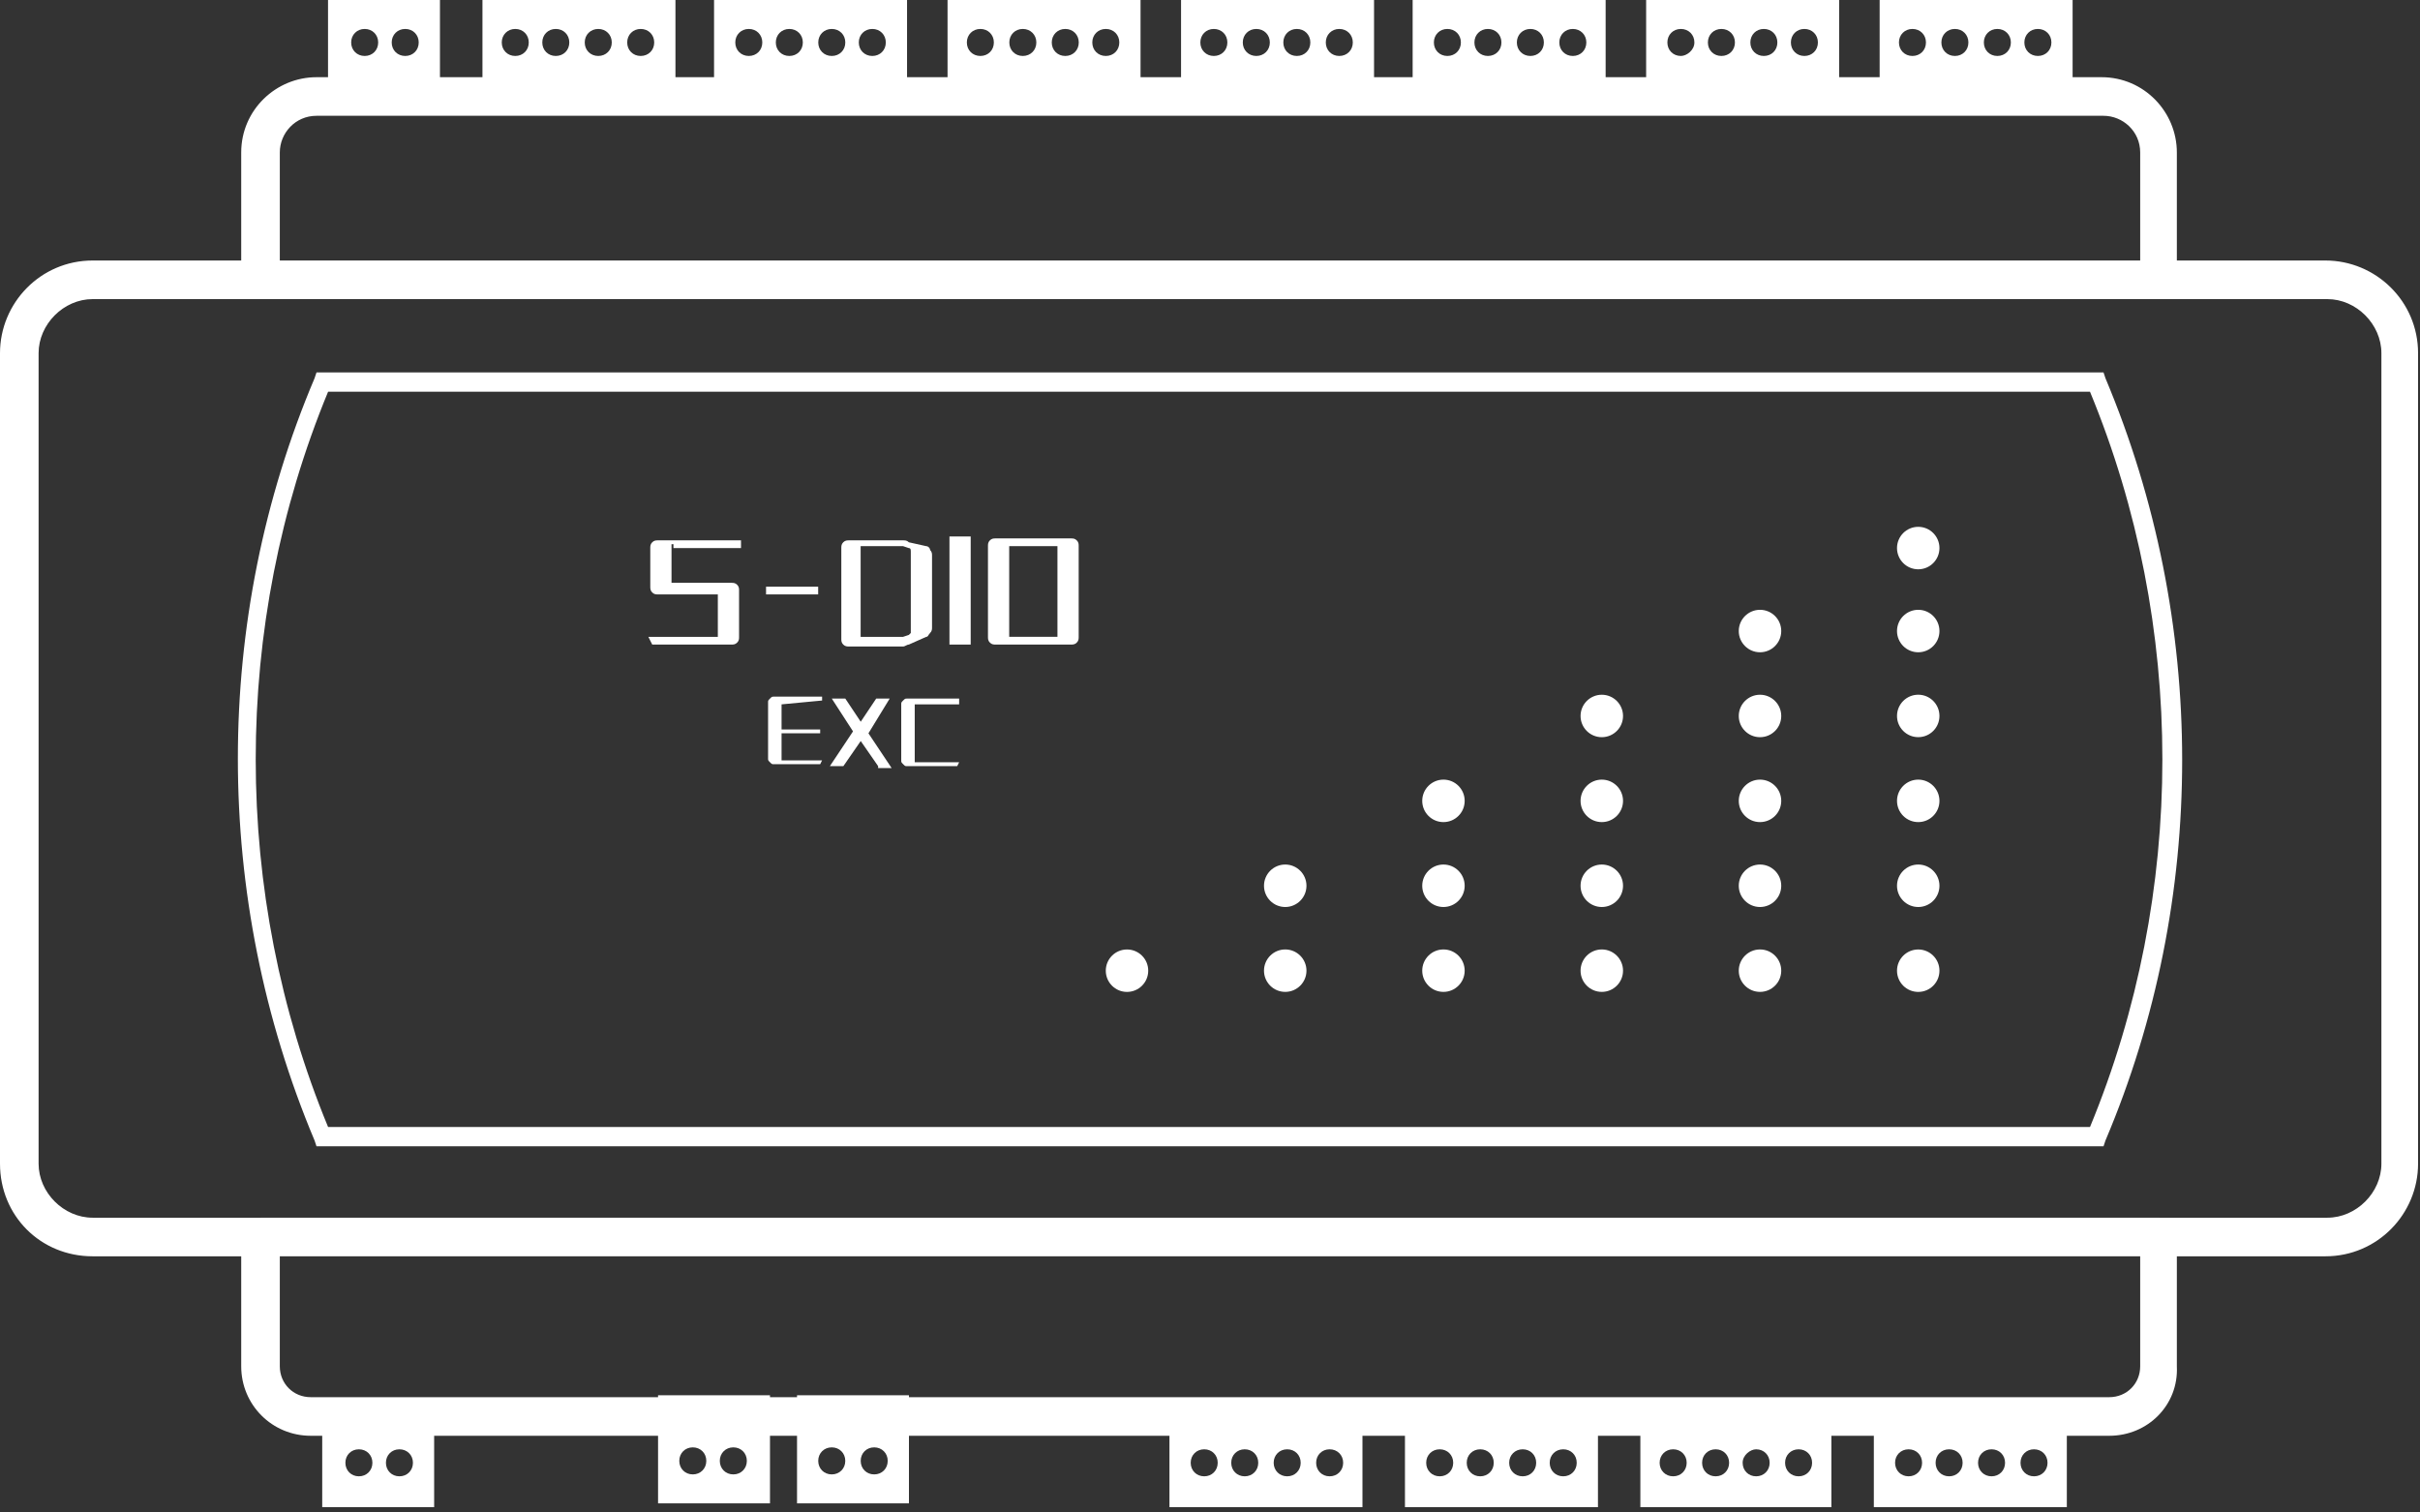 <svg width="80" height="50" viewBox="0 0 80 50" fill="none" xmlns="http://www.w3.org/2000/svg">
<rect x="0" y="0" width="80" height="50" fill="#333333" stroke="none"/>
<g clip-path="url(#clip0_491_2017)">
<path d="M10.844 0V3.573H14.544V0H10.844ZM12.056 1.85C11.801 1.85 11.609 1.659 11.609 1.404C11.609 1.148 11.801 0.957 12.056 0.957C12.311 0.957 12.502 1.148 12.502 1.404C12.502 1.659 12.311 1.85 12.056 1.85ZM13.396 1.85C13.14 1.85 12.949 1.659 12.949 1.404C12.949 1.148 13.14 0.957 13.396 0.957C13.651 0.957 13.842 1.148 13.842 1.404C13.842 1.659 13.651 1.85 13.396 1.85Z" fill="white"/>
<path d="M25.454 49.698V46.125H21.754V49.698H25.454ZM24.242 47.847C24.497 47.847 24.689 48.039 24.689 48.294C24.689 48.549 24.497 48.741 24.242 48.741C23.987 48.741 23.795 48.549 23.795 48.294C23.795 48.039 23.987 47.847 24.242 47.847ZM22.902 47.847C23.157 47.847 23.349 48.039 23.349 48.294C23.349 48.549 23.157 48.741 22.902 48.741C22.647 48.741 22.456 48.549 22.456 48.294C22.456 48.039 22.647 47.847 22.902 47.847Z" fill="white"/>
<path d="M30.048 49.698V46.125H26.348V49.698H30.048ZM28.899 47.847C29.155 47.847 29.346 48.039 29.346 48.294C29.346 48.549 29.155 48.741 28.899 48.741C28.644 48.741 28.453 48.549 28.453 48.294C28.453 48.039 28.644 47.847 28.899 47.847ZM27.496 47.847C27.751 47.847 27.943 48.039 27.943 48.294C27.943 48.549 27.751 48.741 27.496 48.741C27.241 48.741 27.049 48.549 27.049 48.294C27.049 48.039 27.241 47.847 27.496 47.847Z" fill="white"/>
<path d="M14.352 49.825V46.252H10.652V49.825H14.352ZM13.204 47.911C13.459 47.911 13.651 48.102 13.651 48.357C13.651 48.612 13.459 48.804 13.204 48.804C12.949 48.804 12.758 48.612 12.758 48.357C12.758 48.102 12.949 47.911 13.204 47.911ZM11.864 47.911C12.12 47.911 12.311 48.102 12.311 48.357C12.311 48.612 12.12 48.804 11.864 48.804C11.609 48.804 11.418 48.612 11.418 48.357C11.418 48.102 11.609 47.911 11.864 47.911Z" fill="white"/>
<path d="M15.949 0V3.573H22.329V0H15.949ZM17.034 1.85C16.779 1.85 16.587 1.659 16.587 1.404C16.587 1.148 16.779 0.957 17.034 0.957C17.289 0.957 17.48 1.148 17.48 1.404C17.48 1.659 17.289 1.85 17.034 1.85ZM18.373 1.85C18.118 1.85 17.927 1.659 17.927 1.404C17.927 1.148 18.118 0.957 18.373 0.957C18.629 0.957 18.82 1.148 18.82 1.404C18.82 1.659 18.629 1.85 18.373 1.85ZM19.777 1.85C19.522 1.85 19.33 1.659 19.33 1.404C19.33 1.148 19.522 0.957 19.777 0.957C20.032 0.957 20.224 1.148 20.224 1.404C20.224 1.659 20.032 1.85 19.777 1.85ZM21.18 1.85C20.925 1.85 20.734 1.659 20.734 1.404C20.734 1.148 20.925 0.957 21.18 0.957C21.436 0.957 21.627 1.148 21.627 1.404C21.627 1.659 21.436 1.85 21.18 1.85Z" fill="white"/>
<path d="M23.605 0V3.573H29.985V0H23.605ZM24.754 1.85C24.499 1.85 24.307 1.659 24.307 1.404C24.307 1.148 24.499 0.957 24.754 0.957C25.009 0.957 25.2 1.148 25.2 1.404C25.2 1.659 25.009 1.85 24.754 1.85ZM26.093 1.85C25.838 1.85 25.647 1.659 25.647 1.404C25.647 1.148 25.838 0.957 26.093 0.957C26.349 0.957 26.54 1.148 26.54 1.404C26.54 1.659 26.349 1.85 26.093 1.85ZM27.497 1.85C27.242 1.85 27.05 1.659 27.05 1.404C27.05 1.148 27.242 0.957 27.497 0.957C27.752 0.957 27.944 1.148 27.944 1.404C27.944 1.659 27.752 1.85 27.497 1.85ZM28.837 1.85C28.581 1.85 28.39 1.659 28.39 1.404C28.39 1.148 28.581 0.957 28.837 0.957C29.092 0.957 29.283 1.148 29.283 1.404C29.283 1.659 29.092 1.85 28.837 1.85Z" fill="white"/>
<path d="M31.324 0V3.573H37.704V0H31.324ZM32.409 1.85C32.154 1.85 31.962 1.659 31.962 1.404C31.962 1.148 32.154 0.957 32.409 0.957C32.664 0.957 32.855 1.148 32.855 1.404C32.855 1.659 32.664 1.85 32.409 1.85ZM33.812 1.85C33.557 1.85 33.366 1.659 33.366 1.404C33.366 1.148 33.557 0.957 33.812 0.957C34.067 0.957 34.259 1.148 34.259 1.404C34.259 1.659 34.067 1.85 33.812 1.85ZM35.216 1.85C34.961 1.85 34.769 1.659 34.769 1.404C34.769 1.148 34.961 0.957 35.216 0.957C35.471 0.957 35.662 1.148 35.662 1.404C35.662 1.659 35.471 1.85 35.216 1.85ZM36.556 1.85C36.3 1.85 36.109 1.659 36.109 1.404C36.109 1.148 36.3 0.957 36.556 0.957C36.811 0.957 37.002 1.148 37.002 1.404C37.002 1.659 36.811 1.85 36.556 1.85Z" fill="white"/>
<path d="M39.043 0V3.573H45.423V0H39.043ZM40.127 1.85C39.872 1.85 39.681 1.659 39.681 1.404C39.681 1.148 39.872 0.957 40.127 0.957C40.383 0.957 40.574 1.148 40.574 1.404C40.574 1.659 40.383 1.85 40.127 1.85ZM41.531 1.85C41.276 1.85 41.084 1.659 41.084 1.404C41.084 1.148 41.276 0.957 41.531 0.957C41.786 0.957 41.978 1.148 41.978 1.404C41.978 1.659 41.786 1.85 41.531 1.85ZM42.871 1.85C42.615 1.85 42.424 1.659 42.424 1.404C42.424 1.148 42.615 0.957 42.871 0.957C43.126 0.957 43.317 1.148 43.317 1.404C43.317 1.659 43.126 1.85 42.871 1.85ZM44.274 1.85C44.019 1.85 43.828 1.659 43.828 1.404C43.828 1.148 44.019 0.957 44.274 0.957C44.529 0.957 44.721 1.148 44.721 1.404C44.721 1.659 44.529 1.85 44.274 1.85Z" fill="white"/>
<path d="M46.699 0V3.573H53.079V0H46.699ZM47.847 1.85C47.592 1.85 47.401 1.659 47.401 1.404C47.401 1.148 47.592 0.957 47.847 0.957C48.103 0.957 48.294 1.148 48.294 1.404C48.294 1.659 48.103 1.85 47.847 1.85ZM49.187 1.85C48.932 1.85 48.741 1.659 48.741 1.404C48.741 1.148 48.932 0.957 49.187 0.957C49.442 0.957 49.634 1.148 49.634 1.404C49.634 1.659 49.442 1.85 49.187 1.85ZM50.591 1.85C50.336 1.85 50.144 1.659 50.144 1.404C50.144 1.148 50.336 0.957 50.591 0.957C50.846 0.957 51.037 1.148 51.037 1.404C51.037 1.659 50.846 1.85 50.591 1.85ZM51.994 1.85C51.739 1.85 51.548 1.659 51.548 1.404C51.548 1.148 51.739 0.957 51.994 0.957C52.249 0.957 52.441 1.148 52.441 1.404C52.441 1.659 52.249 1.85 51.994 1.85Z" fill="white"/>
<path d="M54.418 0V3.573H60.798V0H54.418ZM55.566 1.85C55.311 1.85 55.12 1.659 55.12 1.404C55.12 1.148 55.311 0.957 55.566 0.957C55.822 0.957 56.013 1.148 56.013 1.404C56.013 1.659 55.758 1.85 55.566 1.85ZM56.906 1.85C56.651 1.85 56.459 1.659 56.459 1.404C56.459 1.148 56.651 0.957 56.906 0.957C57.161 0.957 57.353 1.148 57.353 1.404C57.353 1.659 57.161 1.85 56.906 1.85ZM58.309 1.85C58.054 1.85 57.863 1.659 57.863 1.404C57.863 1.148 58.054 0.957 58.309 0.957C58.565 0.957 58.756 1.148 58.756 1.404C58.756 1.659 58.565 1.85 58.309 1.85ZM59.649 1.85C59.394 1.85 59.203 1.659 59.203 1.404C59.203 1.148 59.394 0.957 59.649 0.957C59.904 0.957 60.096 1.148 60.096 1.404C60.096 1.659 59.904 1.85 59.649 1.85Z" fill="white"/>
<path d="M62.137 0V3.573H68.516V0H62.137ZM63.221 1.85C62.966 1.85 62.775 1.659 62.775 1.404C62.775 1.148 62.966 0.957 63.221 0.957C63.476 0.957 63.668 1.148 63.668 1.404C63.668 1.659 63.476 1.85 63.221 1.85ZM64.625 1.85C64.37 1.85 64.178 1.659 64.178 1.404C64.178 1.148 64.37 0.957 64.625 0.957C64.88 0.957 65.071 1.148 65.071 1.404C65.071 1.659 64.88 1.85 64.625 1.85ZM66.028 1.85C65.773 1.85 65.582 1.659 65.582 1.404C65.582 1.148 65.773 0.957 66.028 0.957C66.283 0.957 66.475 1.148 66.475 1.404C66.475 1.659 66.283 1.85 66.028 1.85ZM67.368 1.85C67.113 1.85 66.921 1.659 66.921 1.404C66.921 1.148 67.113 0.957 67.368 0.957C67.623 0.957 67.815 1.148 67.815 1.404C67.815 1.659 67.623 1.85 67.368 1.85Z" fill="white"/>
<path d="M68.325 49.825V46.252H61.945V49.825H68.325ZM67.24 47.911C67.496 47.911 67.687 48.102 67.687 48.357C67.687 48.612 67.496 48.804 67.24 48.804C66.985 48.804 66.794 48.612 66.794 48.357C66.794 48.102 66.985 47.911 67.24 47.911ZM65.837 47.911C66.092 47.911 66.283 48.102 66.283 48.357C66.283 48.612 66.092 48.804 65.837 48.804C65.582 48.804 65.39 48.612 65.39 48.357C65.39 48.102 65.582 47.911 65.837 47.911ZM64.433 47.911C64.689 47.911 64.88 48.102 64.88 48.357C64.88 48.612 64.689 48.804 64.433 48.804C64.178 48.804 63.987 48.612 63.987 48.357C63.987 48.102 64.178 47.911 64.433 47.911ZM63.094 47.911C63.349 47.911 63.54 48.102 63.54 48.357C63.54 48.612 63.349 48.804 63.094 48.804C62.839 48.804 62.647 48.612 62.647 48.357C62.647 48.102 62.839 47.911 63.094 47.911Z" fill="white"/>
<path d="M60.542 49.825V46.252H54.227V49.825H60.542ZM59.458 47.911C59.713 47.911 59.904 48.102 59.904 48.357C59.904 48.612 59.713 48.804 59.458 48.804C59.203 48.804 59.011 48.612 59.011 48.357C59.011 48.102 59.203 47.911 59.458 47.911ZM58.054 47.911C58.309 47.911 58.501 48.102 58.501 48.357C58.501 48.612 58.309 48.804 58.054 48.804C57.799 48.804 57.608 48.612 57.608 48.357C57.608 48.102 57.863 47.911 58.054 47.911ZM56.715 47.911C56.97 47.911 57.161 48.102 57.161 48.357C57.161 48.612 56.97 48.804 56.715 48.804C56.459 48.804 56.268 48.612 56.268 48.357C56.268 48.102 56.459 47.911 56.715 47.911ZM55.311 47.911C55.566 47.911 55.758 48.102 55.758 48.357C55.758 48.612 55.566 48.804 55.311 48.804C55.056 48.804 54.864 48.612 54.864 48.357C54.864 48.102 55.056 47.911 55.311 47.911Z" fill="white"/>
<path d="M52.825 49.825V46.252H46.445V49.825H52.825ZM51.677 47.911C51.932 47.911 52.123 48.102 52.123 48.357C52.123 48.612 51.932 48.804 51.677 48.804C51.421 48.804 51.23 48.612 51.23 48.357C51.23 48.102 51.421 47.911 51.677 47.911ZM50.337 47.911C50.592 47.911 50.783 48.102 50.783 48.357C50.783 48.612 50.592 48.804 50.337 48.804C50.082 48.804 49.89 48.612 49.89 48.357C49.89 48.102 50.082 47.911 50.337 47.911ZM48.933 47.911C49.188 47.911 49.38 48.102 49.38 48.357C49.38 48.612 49.188 48.804 48.933 48.804C48.678 48.804 48.487 48.612 48.487 48.357C48.487 48.102 48.678 47.911 48.933 47.911ZM47.594 47.911C47.849 47.911 48.04 48.102 48.04 48.357C48.04 48.612 47.849 48.804 47.594 48.804C47.339 48.804 47.147 48.612 47.147 48.357C47.147 48.102 47.339 47.911 47.594 47.911Z" fill="white"/>
<path d="M45.04 49.825V46.252H38.66V49.825H45.04ZM43.955 47.911C44.21 47.911 44.402 48.102 44.402 48.357C44.402 48.612 44.21 48.804 43.955 48.804C43.7 48.804 43.509 48.612 43.509 48.357C43.509 48.102 43.7 47.911 43.955 47.911ZM42.552 47.911C42.807 47.911 42.998 48.102 42.998 48.357C42.998 48.612 42.807 48.804 42.552 48.804C42.297 48.804 42.105 48.612 42.105 48.357C42.105 48.102 42.297 47.911 42.552 47.911ZM41.148 47.911C41.403 47.911 41.595 48.102 41.595 48.357C41.595 48.612 41.403 48.804 41.148 48.804C40.893 48.804 40.702 48.612 40.702 48.357C40.702 48.102 40.893 47.911 41.148 47.911ZM39.809 47.911C40.064 47.911 40.255 48.102 40.255 48.357C40.255 48.612 40.064 48.804 39.809 48.804C39.553 48.804 39.362 48.612 39.362 48.357C39.362 48.102 39.553 47.911 39.809 47.911Z" fill="white"/>
<path d="M63.413 18.82C63.8 18.82 64.114 18.505 64.114 18.118C64.114 17.73 63.8 17.416 63.413 17.416C63.025 17.416 62.711 17.73 62.711 18.118C62.711 18.505 63.025 18.82 63.413 18.82Z" fill="white"/>
<path d="M63.413 21.563C63.8 21.563 64.114 21.248 64.114 20.861C64.114 20.473 63.8 20.159 63.413 20.159C63.025 20.159 62.711 20.473 62.711 20.861C62.711 21.248 63.025 21.563 63.413 21.563Z" fill="white"/>
<path d="M58.182 21.563C58.57 21.563 58.884 21.248 58.884 20.861C58.884 20.473 58.57 20.159 58.182 20.159C57.795 20.159 57.48 20.473 57.48 20.861C57.48 21.248 57.795 21.563 58.182 21.563Z" fill="white"/>
<path d="M63.413 24.369C63.8 24.369 64.114 24.055 64.114 23.668C64.114 23.28 63.8 22.966 63.413 22.966C63.025 22.966 62.711 23.28 62.711 23.668C62.711 24.055 63.025 24.369 63.413 24.369Z" fill="white"/>
<path d="M63.413 27.177C63.8 27.177 64.114 26.863 64.114 26.475C64.114 26.088 63.8 25.773 63.413 25.773C63.025 25.773 62.711 26.088 62.711 26.475C62.711 26.863 63.025 27.177 63.413 27.177Z" fill="white"/>
<path d="M63.413 29.984C63.8 29.984 64.114 29.669 64.114 29.282C64.114 28.894 63.8 28.58 63.413 28.58C63.025 28.58 62.711 28.894 62.711 29.282C62.711 29.669 63.025 29.984 63.413 29.984Z" fill="white"/>
<path d="M63.413 32.791C63.8 32.791 64.114 32.477 64.114 32.089C64.114 31.702 63.8 31.388 63.413 31.388C63.025 31.388 62.711 31.702 62.711 32.089C62.711 32.477 63.025 32.791 63.413 32.791Z" fill="white"/>
<path d="M58.182 24.37C58.57 24.37 58.884 24.056 58.884 23.669C58.884 23.281 58.57 22.967 58.182 22.967C57.795 22.967 57.48 23.281 57.48 23.669C57.48 24.056 57.795 24.37 58.182 24.37Z" fill="white"/>
<path d="M58.182 27.177C58.57 27.177 58.884 26.863 58.884 26.475C58.884 26.088 58.57 25.773 58.182 25.773C57.795 25.773 57.48 26.088 57.48 26.475C57.48 26.863 57.795 27.177 58.182 27.177Z" fill="white"/>
<path d="M58.182 29.984C58.57 29.984 58.884 29.669 58.884 29.282C58.884 28.894 58.57 28.58 58.182 28.58C57.795 28.58 57.48 28.894 57.48 29.282C57.48 29.669 57.795 29.984 58.182 29.984Z" fill="white"/>
<path d="M58.182 32.79C58.57 32.79 58.884 32.476 58.884 32.089C58.884 31.701 58.57 31.387 58.182 31.387C57.795 31.387 57.48 31.701 57.48 32.089C57.48 32.476 57.795 32.79 58.182 32.79Z" fill="white"/>
<path d="M52.952 24.37C53.339 24.37 53.654 24.056 53.654 23.669C53.654 23.281 53.339 22.967 52.952 22.967C52.564 22.967 52.25 23.281 52.25 23.669C52.25 24.056 52.564 24.37 52.952 24.37Z" fill="white"/>
<path d="M52.952 27.177C53.339 27.177 53.654 26.863 53.654 26.475C53.654 26.088 53.339 25.773 52.952 25.773C52.564 25.773 52.25 26.088 52.25 26.475C52.25 26.863 52.564 27.177 52.952 27.177Z" fill="white"/>
<path d="M52.952 29.984C53.339 29.984 53.654 29.669 53.654 29.282C53.654 28.894 53.339 28.58 52.952 28.58C52.564 28.58 52.25 28.894 52.25 29.282C52.25 29.669 52.564 29.984 52.952 29.984Z" fill="white"/>
<path d="M52.952 32.79C53.339 32.79 53.654 32.476 53.654 32.089C53.654 31.701 53.339 31.387 52.952 31.387C52.564 31.387 52.25 31.701 52.25 32.089C52.25 32.476 52.564 32.79 52.952 32.79Z" fill="white"/>
<path d="M47.717 27.177C48.105 27.177 48.419 26.863 48.419 26.475C48.419 26.088 48.105 25.773 47.717 25.773C47.33 25.773 47.016 26.088 47.016 26.475C47.016 26.863 47.33 27.177 47.717 27.177Z" fill="white"/>
<path d="M47.717 29.984C48.105 29.984 48.419 29.669 48.419 29.282C48.419 28.894 48.105 28.58 47.717 28.58C47.33 28.58 47.016 28.894 47.016 29.282C47.016 29.669 47.33 29.984 47.717 29.984Z" fill="white"/>
<path d="M47.717 32.79C48.105 32.79 48.419 32.476 48.419 32.089C48.419 31.701 48.105 31.387 47.717 31.387C47.33 31.387 47.016 31.701 47.016 32.089C47.016 32.476 47.33 32.79 47.717 32.79Z" fill="white"/>
<path d="M42.487 29.984C42.874 29.984 43.189 29.669 43.189 29.282C43.189 28.894 42.874 28.58 42.487 28.58C42.099 28.58 41.785 28.894 41.785 29.282C41.785 29.669 42.099 29.984 42.487 29.984Z" fill="white"/>
<path d="M42.487 32.79C42.874 32.79 43.189 32.476 43.189 32.089C43.189 31.701 42.874 31.387 42.487 31.387C42.099 31.387 41.785 31.701 41.785 32.089C41.785 32.476 42.099 32.79 42.487 32.79Z" fill="white"/>
<path d="M37.256 32.791C37.644 32.791 37.958 32.477 37.958 32.089C37.958 31.702 37.644 31.388 37.256 31.388C36.869 31.388 36.555 31.702 36.555 32.089C36.555 32.477 36.869 32.791 37.256 32.791Z" fill="white"/>
<path d="M71.388 8.612H8.613V9.888H71.388V8.612Z" fill="white"/>
<path d="M71.388 40.255H8.613V41.531H71.388V40.255Z" fill="white"/>
<path d="M69.729 47.464H10.271C8.995 47.464 7.974 46.443 7.974 45.167V41.531H3.062C1.34 41.531 0 40.191 0 38.469V11.675C0 10.016 1.34 8.612 3.062 8.612H7.974V5.04C7.974 3.636 9.123 2.552 10.463 2.552H69.474C70.877 2.552 71.962 3.7 71.962 5.04V8.612H76.874C78.533 8.612 79.936 9.952 79.936 11.675V38.469C79.936 40.127 78.597 41.531 76.874 41.531H71.962V45.167C72.025 46.443 71.005 47.464 69.729 47.464ZM3.062 9.888C2.105 9.888 1.276 10.718 1.276 11.675V38.469C1.276 39.426 2.105 40.255 3.062 40.255H9.25V45.167C9.25 45.742 9.697 46.188 10.271 46.188H69.729C70.303 46.188 70.75 45.742 70.75 45.167V40.255H76.938C77.895 40.255 78.724 39.426 78.724 38.469V11.675C78.724 10.718 77.895 9.888 76.938 9.888H70.75V5.04C70.75 4.338 70.175 3.828 69.537 3.828H10.463C9.761 3.828 9.25 4.402 9.25 5.04V9.888H3.062Z" fill="white"/>
<path d="M69.538 37.895H10.463L10.399 37.703C7.018 29.665 7.018 20.478 10.399 12.504L10.463 12.312H69.538L69.602 12.504C72.983 20.542 72.983 29.729 69.602 37.703L69.538 37.895ZM10.846 37.257H69.091C72.281 29.537 72.281 20.67 69.091 12.95H10.846C7.656 20.67 7.656 29.537 10.846 37.257Z" fill="white"/>
<path d="M25.837 23.285C25.837 23.349 25.837 23.349 25.837 23.285V24.115H27.113V24.242H25.837V25.072V25.136C25.837 25.136 25.837 25.136 25.901 25.136H27.177L27.113 25.263H25.582C25.518 25.263 25.518 25.263 25.454 25.199C25.391 25.136 25.391 25.136 25.391 25.072V23.222C25.391 23.158 25.391 23.158 25.454 23.094C25.518 23.03 25.518 23.03 25.582 23.03H27.177V23.158L25.837 23.285Z" fill="white"/>
<path d="M29.029 25.327L28.454 24.497L27.88 25.327H27.434L28.199 24.178L27.497 23.094H27.944L28.454 23.859L28.965 23.094H29.411L28.709 24.242L29.475 25.39H29.029V25.327Z" fill="white"/>
<path d="M31.707 23.157V23.285H30.303C30.303 23.285 30.303 23.285 30.239 23.285C30.239 23.285 30.239 23.285 30.239 23.349V25.135C30.239 25.135 30.239 25.135 30.239 25.199C30.239 25.199 30.239 25.199 30.303 25.199H31.707L31.643 25.327H29.984C29.921 25.327 29.921 25.327 29.857 25.263C29.793 25.199 29.793 25.199 29.793 25.135V23.285C29.793 23.221 29.793 23.221 29.857 23.157C29.921 23.094 29.921 23.094 29.984 23.094H31.707V23.157Z" fill="white"/>
<path d="M22.263 17.991H22.199V18.055V19.203V19.267H22.263H24.177C24.241 19.267 24.304 19.267 24.368 19.331C24.432 19.394 24.432 19.458 24.432 19.522V21.053C24.432 21.117 24.432 21.181 24.368 21.244C24.304 21.308 24.241 21.308 24.177 21.308H21.561L21.434 21.053H23.666H23.73V20.989V19.713V19.65H23.666H21.753C21.689 19.65 21.625 19.65 21.561 19.586C21.497 19.522 21.497 19.458 21.497 19.394V18.119C21.497 18.055 21.497 17.991 21.561 17.927C21.625 17.863 21.689 17.863 21.753 17.863H24.496V18.119H22.263V17.991Z" fill="white"/>
<path d="M27.047 19.65H25.324V19.395H27.047V19.65Z" fill="white"/>
<path d="M30.619 18.055C30.683 18.055 30.747 18.119 30.747 18.182C30.811 18.246 30.811 18.31 30.811 18.374V20.734C30.811 20.798 30.811 20.862 30.747 20.925C30.683 20.989 30.683 21.053 30.619 21.053L30.045 21.308C29.982 21.308 29.918 21.372 29.854 21.372H28.068C28.004 21.372 27.94 21.372 27.876 21.308C27.812 21.244 27.812 21.181 27.812 21.117V18.119C27.812 18.055 27.812 17.991 27.876 17.927C27.94 17.863 28.004 17.863 28.068 17.863H29.854C29.918 17.863 29.982 17.863 30.045 17.927L30.619 18.055ZM30.109 18.246C30.109 18.182 30.109 18.119 30.045 18.119L29.854 18.055C29.854 18.055 29.854 18.055 29.79 18.055C29.79 18.055 29.79 18.055 29.726 18.055H28.514H28.451V18.119V20.989V21.053H28.514H29.726C29.726 21.053 29.726 21.053 29.79 21.053C29.854 21.053 29.79 21.053 29.854 21.053L30.045 20.989L30.109 20.925V20.862V18.246Z" fill="white"/>
<path d="M31.387 21.308V17.735H32.089V21.308H31.387Z" fill="white"/>
<path d="M32.66 18.054C32.66 17.99 32.66 17.926 32.724 17.863C32.788 17.799 32.852 17.799 32.915 17.799H35.403C35.467 17.799 35.531 17.799 35.595 17.863C35.659 17.926 35.659 17.99 35.659 18.054V21.052C35.659 21.116 35.659 21.18 35.595 21.244C35.531 21.308 35.467 21.308 35.403 21.308H32.915C32.852 21.308 32.788 21.308 32.724 21.244C32.66 21.18 32.66 21.116 32.66 21.052V18.054ZM33.362 20.989V21.052H33.426H34.893H34.957V20.989V18.118V18.054H34.893H33.426H33.362V18.118V20.989Z" fill="white"/>
</g>
<defs>
<clipPath id="clip0_491_2017">
<rect width="80" height="49.825" fill="white"/>
</clipPath>
</defs>
</svg>

